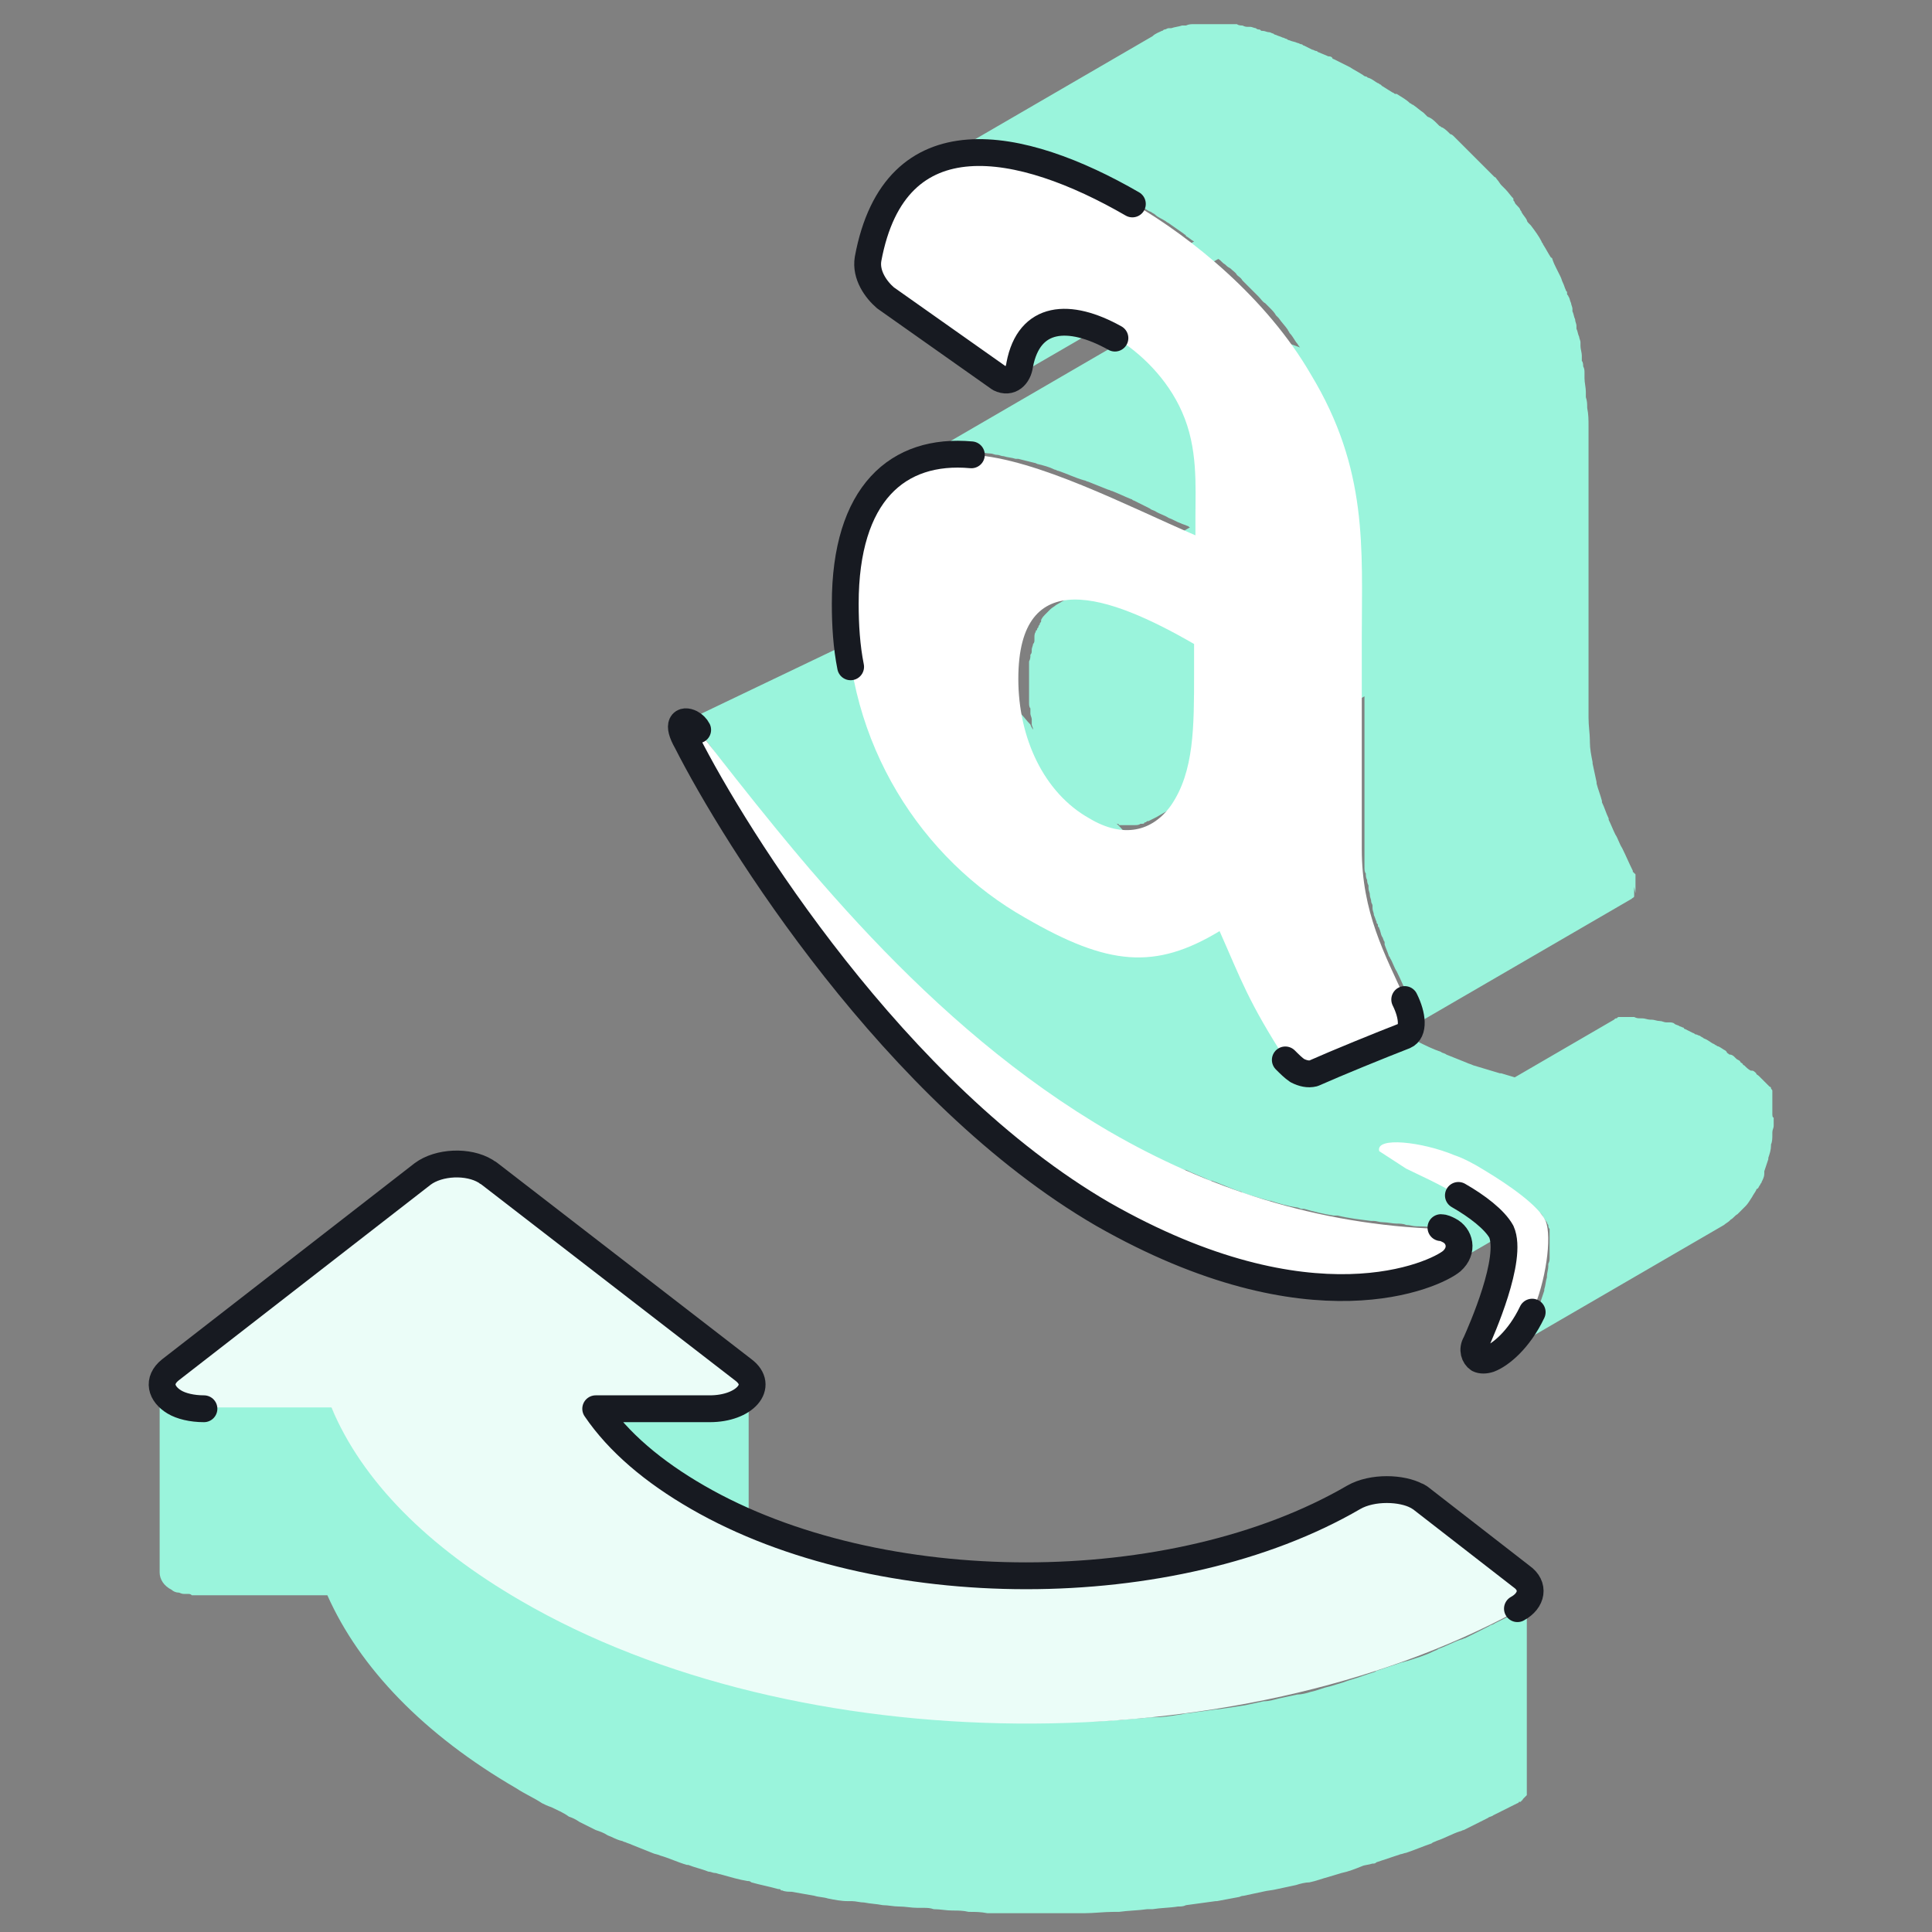 <svg width="144" height="144" viewBox="0 0 144 144" fill="none" xmlns="http://www.w3.org/2000/svg">
<rect x="0" y="0" width="144" height="144" fill="#808080" stroke="none"/>
<path d="M132.1 83C132.1 82.9 132.1 82.9 132.1 82.9C132.1 82.8 132.1 82.8 132.1 82.7V82.6C132.1 82.6 132.1 82.6 132.1 82.5C132.1 82.5 132.1 82.5 132.1 82.4C132.1 82.3 132.1 82.3 132.1 82.2V82.1V82V81.9V81.8C132.1 81.8 132.1 81.8 132.1 81.7C132.1 81.7 132.1 81.7 132.1 81.6C132.1 81.6 132.1 81.6 132.1 81.5C132.1 81.5 132.1 81.5 132.1 81.4C132.1 81.4 132.1 81.4 132.1 81.3C132.1 81.2 132 81.2 132 81.1C132 81.1 132 81 131.9 81L131.8 80.9L131.7 80.8L131.6 80.7C131.6 80.7 131.6 80.7 131.5 80.6C131.4 80.5 131.4 80.5 131.3 80.4C131.2 80.3 131.2 80.3 131.1 80.2C131 80.1 130.9 80.1 130.9 80C130.8 79.9 130.7 79.8 130.6 79.8C130.6 79.8 130.6 79.8 130.5 79.8C130.3 79.7 130.2 79.6 130 79.4C130 79.4 129.9 79.4 129.9 79.3C129.8 79.2 129.7 79.2 129.7 79.1C129.6 79 129.5 79 129.4 78.9L129.3 78.8C129.2 78.7 129.1 78.6 128.9 78.6C128.8 78.5 128.7 78.5 128.7 78.4L128.6 78.3C128.4 78.2 128.3 78.1 128.1 78C128 78 127.9 77.9 127.9 77.9C127.8 77.9 127.8 77.8 127.7 77.8C127.5 77.7 127.3 77.5 127 77.4C126.9 77.3 126.8 77.3 126.7 77.2C126.6 77.2 126.5 77.1 126.4 77.1C126.3 77.1 126.3 77 126.2 77C126 76.9 125.8 76.8 125.6 76.7C125.6 76.7 125.5 76.7 125.5 76.6C125.4 76.6 125.3 76.5 125.2 76.5C125.1 76.4 124.9 76.4 124.8 76.3C124.7 76.2 124.5 76.2 124.4 76.2C124.4 76.2 124.4 76.2 124.3 76.2C124.3 76.2 124.3 76.2 124.2 76.2C124 76.2 123.9 76.1 123.7 76.1C123.5 76.1 123.3 76 123.1 76C123.1 76 123.1 76 123 76C122.8 76 122.6 75.9 122.4 75.9C122.4 75.9 122.4 75.9 122.3 75.9C122.1 75.9 122 75.9 121.8 75.8C121.7 75.8 121.5 75.8 121.4 75.8C121.4 75.8 121.4 75.8 121.3 75.8C121.2 75.8 121.1 75.8 121.1 75.8C121.1 75.8 121.1 75.8 121 75.8C120.9 75.8 120.9 75.8 120.8 75.8C120.8 75.8 120.8 75.8 120.7 75.8C120.6 75.8 120.6 75.8 120.5 75.9C120.4 75.9 120.4 75.9 120.3 76L112.9 80.3C112.6 80.2 112.2 80.1 111.9 80H111.8C111.1 79.8 110.5 79.6 109.8 79.4C109.6 79.3 109.5 79.3 109.3 79.2C108.8 79 108.3 78.8 107.8 78.6C107.7 78.5 107.5 78.5 107.4 78.4C106.8 78.2 106.2 77.9 105.6 77.6C105.5 77.5 105.3 77.5 105.2 77.4C104.7 77.2 104.3 77 103.8 76.8C103.6 76.7 103.5 76.6 103.3 76.6C102.8 76.3 102.3 76.1 101.8 75.8C101.7 75.8 101.7 75.7 101.6 75.7C101.1 75.4 100.7 75.2 100.2 74.9C99.4 74.4 98.6 73.9 97.8 73.4C97.6 73.3 97.5 73.2 97.3 73.1C96.7 72.7 96.1 72.3 95.5 71.9C95.2 71.7 95 71.5 94.7 71.4C94.2 71.1 93.7 70.7 93.3 70.3C93 70.1 92.8 69.9 92.5 69.7C92.1 69.4 91.6 69 91.2 68.6C90.9 68.4 90.6 68.1 90.3 67.9C89.9 67.6 89.5 67.2 89.1 66.9C88.8 66.6 88.5 66.3 88.1 66.1C87.8 65.8 87.4 65.5 87.1 65.2C86.7 64.9 86.4 64.5 86 64.2C85.7 63.9 85.4 63.6 85.1 63.3C84.7 62.9 84.3 62.5 83.9 62.1C83.6 61.8 83.4 61.5 83.1 61.3C82.6 60.8 82.2 60.4 81.8 59.9C81.5 59.6 81.3 59.4 81.1 59.1C80.6 58.5 80 57.9 79.5 57.3C79.3 57.1 79.1 56.8 78.9 56.6C78.7 56.4 78.5 56.2 78.4 56C78 55.6 77.7 55.2 77.3 54.7C77.1 54.5 76.9 54.3 76.8 54C76.5 53.7 76.3 53.4 76 53.1C75.5 52.5 75 51.9 74.5 51.2C74.3 51 74.2 50.8 74 50.6C73.4 49.8 72.8 49 72.2 48.3C71.8 47.9 71.5 47.4 71.2 47C71.1 46.9 71 46.7 70.9 46.6C70.5 46 70 45.5 69.6 44.9L51 53.8H51.1H51.2H51.3C51.4 53.8 51.4 53.8 51.5 53.9C51.6 54 51.7 54 51.8 54.1C51.9 54.2 52 54.3 52 54.4C52.4 54.9 52.9 55.5 53.3 56.1C53.4 56.3 53.5 56.4 53.7 56.6C54 57 54.3 57.4 54.6 57.8C54.6 57.8 54.6 57.9 54.7 57.9C55.3 58.7 55.9 59.4 56.5 60.2C56.7 60.4 56.8 60.6 57 60.8C57.5 61.4 58 62 58.5 62.7C58.6 62.9 58.7 63 58.9 63.1C59 63.2 59.2 63.4 59.3 63.6C59.5 63.8 59.7 64 59.9 64.3C60.3 64.7 60.6 65.1 61 65.6C61.2 65.8 61.4 66 61.5 66.2C61.6 66.3 61.6 66.4 61.7 66.5C61.8 66.6 62 66.8 62.1 66.9C62.6 67.5 63.2 68.1 63.7 68.7C63.8 68.8 64 69 64.1 69.1C64.2 69.2 64.3 69.4 64.5 69.5C64.9 70 65.4 70.4 65.8 70.9C66 71.1 66.2 71.3 66.3 71.5C66.4 71.6 66.5 71.7 66.6 71.8C67 72.2 67.4 72.6 67.8 73C68 73.2 68.2 73.5 68.5 73.7C68.6 73.8 68.6 73.8 68.7 73.9C69.1 74.2 69.4 74.6 69.8 74.9C70.1 75.2 70.3 75.4 70.6 75.7C70.7 75.8 70.7 75.8 70.8 75.9C71.1 76.2 71.4 76.5 71.8 76.7C72.1 77 72.4 77.3 72.7 77.5C72.8 77.6 72.9 77.6 73 77.7C73.3 77.9 73.6 78.2 73.9 78.4C74.2 78.7 74.5 78.9 74.8 79.2C74.9 79.3 75.1 79.4 75.2 79.5C75.5 79.7 75.7 79.9 76 80.1C76.3 80.3 76.5 80.5 76.8 80.7C77 80.9 77.3 81 77.5 81.2C77.8 81.4 78 81.6 78.3 81.7C78.5 81.8 78.6 81.9 78.8 82C79.2 82.3 79.6 82.6 80.1 82.8C80.3 82.9 80.4 83 80.6 83.1L80.7 83.2C81.3 83.6 81.9 84 82.6 84.3C82.7 84.4 82.9 84.5 83 84.6C83.5 84.9 83.9 85.1 84.4 85.4C84.5 85.4 84.5 85.5 84.6 85.5C85.1 85.8 85.6 86 86.1 86.3C86.2 86.3 86.3 86.4 86.3 86.4C86.4 86.4 86.5 86.5 86.6 86.5C87 86.7 87.5 86.9 88 87.1C88.1 87.1 88.2 87.2 88.3 87.2H88.4C89 87.5 89.6 87.7 90.2 88H90.3C90.4 88 90.5 88.1 90.6 88.1C91.1 88.3 91.6 88.5 92.1 88.7C92.2 88.7 92.3 88.8 92.4 88.8C92.5 88.8 92.5 88.8 92.6 88.9C93.2 89.1 93.9 89.3 94.6 89.5H94.7C95.3 89.7 96 89.9 96.7 90C96.8 90 96.9 90.1 97 90.1C97.1 90.1 97.1 90.1 97.2 90.1C97.9 90.3 98.7 90.5 99.4 90.6H99.5C99.6 90.6 99.6 90.6 99.7 90.6C100.5 90.8 101.4 90.9 102.2 91H102.3C102.3 91 102.3 91 102.4 91C102.6 91 102.8 91.1 103.1 91.1C103.4 91.1 103.8 91.2 104.1 91.2C104.3 91.2 104.6 91.2 104.8 91.3C105.1 91.3 105.3 91.4 105.6 91.4H105.7C106.3 91.4 107 91.5 107.6 91.5C107.7 91.5 107.8 91.5 107.9 91.6C108 91.6 108.1 91.7 108.2 91.7C108.4 91.8 108.6 92 108.7 92.1C108.8 92.2 108.8 92.3 108.9 92.4C108.9 92.5 109 92.6 109 92.7C109 92.8 109 92.9 109 93C109 93.1 109 93.2 108.9 93.3C108.9 93.4 108.8 93.5 108.7 93.6C108.7 93.6 108.7 93.6 108.7 93.7C108.6 93.8 108.5 93.9 108.4 94C108.3 94 108.3 94.1 108.2 94.2C108.1 94.3 108 94.3 107.9 94.4L114.8 90.4C114.9 90.5 115 90.6 115 90.7C115.1 90.8 115.2 91 115.3 91.1C115.3 91.2 115.4 91.3 115.4 91.3C115.4 91.4 115.4 91.5 115.5 91.6C115.5 91.7 115.5 91.8 115.5 91.9C115.5 92 115.5 92.1 115.5 92.2C115.5 92.2 115.5 92.2 115.5 92.3C115.5 92.4 115.5 92.5 115.5 92.6V92.7C115.5 92.8 115.5 92.9 115.5 93.1C115.5 93.1 115.5 93.1 115.5 93.2C115.5 93.3 115.5 93.5 115.5 93.6V93.7C115.5 93.9 115.5 94 115.4 94.2C115.4 94.3 115.4 94.3 115.4 94.4C115.4 94.6 115.3 94.9 115.3 95.1V95.2C115.2 95.5 115.2 95.8 115.1 96.1V96.2C115 96.5 114.9 96.8 114.8 97.1V97.2C114.7 97.4 114.6 97.6 114.6 97.8C114.5 98 114.4 98.2 114.3 98.3C114.3 98.3 114.3 98.4 114.2 98.4C114.1 98.6 114 98.7 113.9 98.9C113.7 99.1 113.6 99.4 113.4 99.6L113.3 99.7C113.1 99.9 113 100 112.8 100.2C112.6 100.4 112.5 100.5 112.3 100.6L112.2 100.7C112 100.8 111.9 100.9 111.8 101L128.5 91.3C128.6 91.2 128.8 91.1 128.9 91L129 90.9C129.2 90.8 129.3 90.6 129.5 90.5C129.6 90.4 129.8 90.2 130 90L130.1 89.9C130.3 89.7 130.4 89.5 130.6 89.2C130.7 89 130.8 88.9 130.9 88.7C130.9 88.7 130.9 88.6 131 88.6C131.1 88.5 131.1 88.4 131.2 88.3C131.2 88.2 131.3 88.2 131.3 88.1C131.4 87.9 131.5 87.7 131.5 87.5C131.5 87.5 131.5 87.5 131.5 87.4C131.5 87.4 131.5 87.4 131.5 87.3C131.6 87 131.7 86.7 131.8 86.4C131.8 86.4 131.8 86.4 131.8 86.3C131.9 86 132 85.7 132 85.4C132 85.4 132 85.4 132 85.3C132.1 85.1 132.1 84.8 132.1 84.6C132.1 84.6 132.1 84.6 132.1 84.5V84.4C132.1 84.2 132.2 84.1 132.2 83.9V83.8C132.2 83.7 132.2 83.5 132.2 83.4C132.2 83.4 132.2 83.4 132.2 83.3C132.1 83.3 132.1 83.1 132.1 83Z" fill="#9AF4DC"/>
<path d="M121.9 66.5C121.9 66.4 121.9 66.4 121.9 66.5C121.9 66.4 121.9 66.4 121.9 66.5C121.9 66.4 121.9 66.4 121.9 66.3V66.2V66.1V66V65.9V65.8V65.7C121.9 65.7 121.9 65.7 121.9 65.6V65.5V65.4C121.9 65.4 121.9 65.4 121.9 65.3C121.9 65.3 121.9 65.3 121.9 65.2C121.9 65.2 121.9 65.1 121.8 65.1C121.8 65.1 121.8 65 121.7 65V64.9C121.4 64.3 121.2 63.8 120.9 63.2C120.7 62.9 120.6 62.5 120.4 62.2C120.2 61.8 120.1 61.5 119.9 61.1V61C119.7 60.6 119.6 60.2 119.4 59.8V59.7C119.3 59.3 119.1 58.8 119 58.4C119 58.4 119 58.4 119 58.3C118.9 57.8 118.8 57.4 118.7 56.9C118.7 56.9 118.7 56.9 118.7 56.8C118.6 56.3 118.5 55.8 118.5 55.3C118.5 55.3 118.5 55.3 118.5 55.2C118.5 54.7 118.4 54.1 118.4 53.5V37.7C118.4 37.3 118.4 37 118.4 36.7C118.4 36.4 118.4 36.2 118.4 35.9C118.4 35.7 118.4 35.4 118.4 35.2C118.4 35.1 118.4 35.1 118.4 35C118.4 34.9 118.4 34.9 118.4 34.8C118.4 34.4 118.4 34.1 118.4 33.7C118.4 33.5 118.4 33.4 118.4 33.2C118.4 32.9 118.4 32.5 118.4 32.2C118.4 32.1 118.4 32 118.4 31.9V31.8C118.4 31.3 118.4 30.9 118.3 30.4C118.3 30.1 118.3 29.9 118.2 29.6C118.2 29.5 118.2 29.3 118.2 29.2C118.2 28.9 118.1 28.5 118.1 28.2V28.1C118.1 28 118.1 27.9 118.1 27.8C118.1 27.6 118.1 27.5 118 27.3C118 27.2 118 27 117.9 26.9C117.9 26.8 117.9 26.7 117.9 26.7C117.9 26.6 117.9 26.6 117.9 26.5C117.9 26.3 117.8 26 117.8 25.8V25.7C117.8 25.6 117.8 25.6 117.8 25.5C117.8 25.4 117.7 25.2 117.7 25.1C117.6 24.9 117.6 24.7 117.5 24.5C117.5 24.5 117.5 24.5 117.5 24.4V24.3C117.5 24.1 117.4 24 117.4 23.8C117.3 23.6 117.3 23.4 117.2 23.2C117.2 23.2 117.2 23.2 117.2 23.1V23C117.2 22.9 117.1 22.7 117.1 22.6C117 22.4 117 22.2 116.9 22.1C116.9 22 116.8 22 116.8 21.9V21.8C116.8 21.7 116.7 21.7 116.7 21.6C116.6 21.4 116.6 21.3 116.5 21.1C116.4 20.9 116.4 20.8 116.3 20.6C116.2 20.4 116.1 20.2 116 20C115.9 19.8 115.8 19.6 115.7 19.3C115.7 19.3 115.7 19.2 115.6 19.2C115.4 18.9 115.2 18.5 115 18.2C115 18.1 114.9 18.1 114.9 18C114.7 17.6 114.4 17.2 114.1 16.8L114 16.7C113.9 16.6 113.8 16.5 113.8 16.4C113.7 16.2 113.5 16 113.4 15.8C113.4 15.7 113.3 15.7 113.3 15.6C113.2 15.4 113 15.3 112.9 15.1C112.9 15 112.8 15 112.8 14.9C112.8 14.9 112.8 14.9 112.8 14.8C112.6 14.6 112.4 14.3 112.2 14.1L112.1 14C112 13.9 112 13.9 111.9 13.8C111.8 13.7 111.7 13.5 111.6 13.4C111.5 13.3 111.5 13.2 111.4 13.2C111.3 13.1 111.2 13 111.1 12.9C111 12.8 111 12.8 110.9 12.7C110.8 12.6 110.7 12.5 110.6 12.4C110.5 12.3 110.4 12.2 110.3 12.1L110.2 12C110.1 11.9 110 11.8 109.8 11.6C109.7 11.5 109.5 11.3 109.4 11.2L109.3 11.1C109.2 11 109.1 10.9 109 10.8C108.8 10.6 108.7 10.5 108.5 10.3L108.4 10.2C108.3 10.1 108.2 10 108.1 10C107.9 9.8 107.7 9.6 107.5 9.5C107.4 9.5 107.4 9.4 107.3 9.4C107.2 9.3 107.2 9.3 107.1 9.2C106.9 9 106.7 8.8 106.4 8.7C106.3 8.6 106.3 8.6 106.2 8.5L106.1 8.4C105.8 8.2 105.6 8 105.3 7.8C105.2 7.8 105.2 7.7 105.1 7.7C104.8 7.4 104.4 7.2 104.1 7C104.1 7 104.1 7 104 7C103.9 7 103.9 6.9 103.8 6.9C103.5 6.7 103.3 6.6 103 6.4L102.9 6.3C102.8 6.3 102.8 6.2 102.7 6.2C102.5 6.1 102.3 5.9 102 5.8C101.9 5.8 101.9 5.7 101.8 5.7C101.7 5.7 101.6 5.6 101.6 5.6C101.3 5.4 100.9 5.2 100.6 5C100.2 4.8 99.8 4.6 99.4 4.4C99.4 4.4 99.3 4.4 99.3 4.3C99.2 4.2 99.1 4.2 99 4.2C98.8 4.1 98.5 4 98.3 3.9C98.2 3.9 98.2 3.8 98.1 3.8C98 3.8 97.9 3.7 97.8 3.7C97.6 3.6 97.4 3.5 97.2 3.4C97.1 3.4 97.1 3.3 97 3.3C96.9 3.3 96.8 3.2 96.7 3.2C96.5 3.1 96.3 3.1 96.1 3C96 3 95.9 2.9 95.9 2.9C95.8 2.9 95.7 2.8 95.6 2.8C95.4 2.7 95.3 2.7 95.1 2.6C95 2.6 94.9 2.5 94.9 2.5C94.8 2.5 94.7 2.4 94.6 2.4C94.4 2.4 94.3 2.3 94.1 2.3C94 2.3 94 2.3 93.9 2.2C93.8 2.2 93.7 2.2 93.6 2.1C93.5 2.1 93.3 2 93.2 2C93.1 2 93.1 2 93 2C92.9 2 92.8 2 92.6 1.9C92.5 1.9 92.3 1.9 92.2 1.8H92.1C92 1.8 91.8 1.8 91.7 1.8C91.6 1.8 91.4 1.8 91.3 1.8H91.2C91 1.8 90.9 1.8 90.7 1.8C90.6 1.8 90.5 1.8 90.3 1.8C90.3 1.8 90.3 1.8 90.2 1.8C90 1.8 89.9 1.8 89.7 1.8C89.6 1.8 89.4 1.8 89.3 1.8C89.2 1.8 89.1 1.8 89 1.8C88.8 1.8 88.6 1.8 88.4 1.9C88.4 1.9 88.4 1.9 88.3 1.9C88.2 1.9 88.2 1.9 88.1 1.9C87.8 2 87.6 2 87.3 2.1C87.3 2.1 87.2 2.1 87.1 2.1C87 2.1 86.9 2.2 86.8 2.2C86.7 2.2 86.7 2.3 86.6 2.3C86.4 2.4 86.1 2.5 85.9 2.7L69.2 12.4C69.4 12.3 69.7 12.2 69.9 12C70 12 70 11.9 70.1 11.9C70.2 11.8 70.4 11.8 70.5 11.7C70.7 11.6 71 11.6 71.3 11.5C71.4 11.5 71.5 11.5 71.5 11.4C71.7 11.4 71.9 11.3 72.1 11.3C72.2 11.3 72.3 11.3 72.4 11.3C72.5 11.3 72.7 11.3 72.8 11.3C73 11.3 73.1 11.3 73.3 11.3C73.4 11.3 73.5 11.3 73.7 11.3C73.9 11.3 74.1 11.3 74.3 11.3C74.4 11.3 74.6 11.3 74.7 11.3C74.9 11.3 75.1 11.3 75.3 11.4C75.4 11.4 75.6 11.4 75.7 11.5C75.9 11.5 76.1 11.6 76.3 11.6C76.4 11.6 76.6 11.7 76.7 11.7C76.9 11.7 77.1 11.8 77.2 11.8C77.4 11.8 77.5 11.9 77.7 11.9C77.9 12 78.1 12 78.2 12.1C78.4 12.2 78.5 12.2 78.7 12.3C78.9 12.4 79 12.4 79.2 12.5C79.4 12.6 79.6 12.6 79.8 12.7C80 12.8 80.1 12.8 80.3 12.9C80.5 13 80.7 13.1 80.9 13.2C81.1 13.3 81.2 13.3 81.4 13.4C81.6 13.5 81.9 13.6 82.1 13.7C82.2 13.8 82.4 13.8 82.5 13.9C82.9 14.1 83.3 14.3 83.7 14.5C84 14.7 84.4 14.9 84.7 15.1C84.8 15.2 85 15.3 85.1 15.4C85.3 15.5 85.5 15.7 85.8 15.8C85.9 15.9 86 15.9 86.1 16C86.3 16.2 86.6 16.3 86.9 16.5C87 16.6 87.1 16.6 87.2 16.7C87.5 16.9 87.9 17.2 88.2 17.4C88.3 17.5 88.4 17.5 88.4 17.6C88.6 17.7 88.8 17.9 89 18L78.1 24.3C77.9 24.4 77.7 24.6 77.5 24.7C77.3 24.9 77.2 25.1 77 25.3C76.9 25.4 76.8 25.6 76.8 25.7C76.8 25.8 76.7 25.9 76.7 25.9C76.7 25.9 76.7 26 76.6 26C76.6 26.1 76.5 26.2 76.5 26.4V26.5C76.5 26.6 76.5 26.7 76.4 26.8C76.4 26.9 76.4 26.9 76.4 27C76.4 27.1 76.4 27.2 76.3 27.3C76.3 27.4 76.2 27.5 76.2 27.5C76.2 27.6 76.1 27.6 76.1 27.7C76.1 27.7 76.1 27.8 76 27.8C75.9 27.9 75.9 27.9 75.8 28L90.8 19.3C91 19.4 91.1 19.6 91.3 19.7C91.4 19.8 91.5 19.9 91.7 20C91.9 20.2 92.1 20.3 92.2 20.5C92.3 20.6 92.5 20.7 92.6 20.9C92.7 21 92.9 21.2 93 21.3C93.2 21.5 93.3 21.6 93.5 21.8C93.6 21.9 93.7 22 93.8 22.1C94 22.3 94.1 22.5 94.3 22.6C94.4 22.7 94.5 22.8 94.6 22.9C94.8 23.1 95 23.3 95.1 23.5C95.2 23.6 95.2 23.6 95.3 23.7C95.5 24 95.8 24.3 96 24.6C96 24.7 96.1 24.7 96.1 24.8C96.3 25 96.4 25.2 96.6 25.5C96.7 25.6 96.8 25.8 96.9 25.9C96.4 25.7 96 25.6 95.6 25.4H95.5C95.4 25.4 95.4 25.4 95.3 25.3C94.9 25.2 94.5 25 94.1 24.9C94 24.9 94 24.9 93.9 24.8H93.8C93.4 24.7 93 24.6 92.6 24.5C92.5 24.5 92.5 24.5 92.5 24.5C92.2 24.4 91.9 24.4 91.6 24.3C91.6 24.3 91.6 24.3 91.5 24.3C91.4 24.3 91.2 24.3 91.1 24.2C90.9 24.2 90.8 24.1 90.6 24.1C90.6 24.1 90.6 24.1 90.5 24.1C90.2 24.1 89.9 24 89.7 24H89.6C89.5 24 89.5 24 89.4 24C89.2 24 89 24 88.8 24H88.7C88.6 24 88.6 24 88.5 24C88.3 24 88.1 24 87.9 24C87.8 24 87.8 24 87.7 24H87.6C87.3 24 87 24.1 86.8 24.1C86.8 24.1 86.8 24.1 86.7 24.1C86.4 24.2 86.1 24.3 85.7 24.4H85.6C85.5 24.4 85.3 24.5 85.2 24.6C85.1 24.6 85.1 24.7 85 24.7C84.8 24.8 84.6 24.9 84.4 25L67.7 34.7C67.9 34.6 68.1 34.5 68.3 34.4C68.4 34.4 68.4 34.3 68.5 34.3C68.6 34.2 68.8 34.2 68.9 34.1H69C69.3 34 69.6 33.9 70 33.8C70 33.8 70 33.8 70.1 33.8C70.4 33.7 70.7 33.7 70.9 33.7C71 33.7 71.1 33.7 71.1 33.7C71.3 33.7 71.5 33.7 71.7 33.7C71.8 33.7 71.9 33.7 72 33.7C72.2 33.7 72.4 33.7 72.6 33.7C72.7 33.7 72.8 33.7 72.9 33.7C73.2 33.7 73.5 33.8 73.8 33.8C74 33.8 74.1 33.9 74.3 33.9C74.5 33.9 74.6 34 74.8 34C75.1 34.1 75.4 34.1 75.7 34.2C75.8 34.2 75.8 34.2 75.9 34.2C76.3 34.3 76.7 34.4 77.1 34.5C77.2 34.5 77.3 34.6 77.4 34.6C77.8 34.7 78.2 34.8 78.6 35C78.7 35 78.8 35.1 78.9 35.1C79.5 35.3 80.1 35.6 80.8 35.8C80.9 35.8 81 35.9 81.1 35.9C81.6 36.1 82.1 36.3 82.6 36.5C82.7 36.5 82.8 36.6 82.9 36.6C83.4 36.8 83.8 37 84.3 37.2C84.4 37.2 84.4 37.3 84.5 37.3C84.9 37.5 85.3 37.7 85.7 37.9C85.8 38 85.9 38 86.1 38.1C86.4 38.3 86.8 38.4 87.1 38.6C87.4 38.7 87.7 38.9 88 39C88.2 39.1 88.3 39.1 88.5 39.2C88.6 39.2 88.6 39.3 88.7 39.3L78.7 45.1C78.6 45.2 78.4 45.3 78.3 45.4L78.2 45.5C78.1 45.6 78 45.7 77.9 45.8C77.8 45.9 77.7 46 77.6 46.2V46.3C77.6 46.4 77.5 46.4 77.5 46.5C77.5 46.6 77.4 46.6 77.4 46.7C77.4 46.8 77.3 46.8 77.3 46.9C77.3 46.9 77.3 47 77.2 47V47.1C77.1 47.2 77.1 47.4 77.1 47.5V47.6V47.7C77.1 47.8 77.1 47.9 77 48C77 48.1 76.9 48.3 76.9 48.4C76.9 48.4 76.9 48.4 76.9 48.5C76.9 48.6 76.9 48.7 76.8 48.8C76.8 49 76.8 49.1 76.7 49.3C76.7 49.3 76.7 49.3 76.7 49.4C76.7 49.5 76.7 49.7 76.7 49.8C76.7 50 76.7 50.2 76.7 50.4C76.7 50.6 76.7 50.7 76.7 50.9C76.7 51 76.7 51.1 76.7 51.2V51.3V51.4C76.7 51.6 76.7 51.7 76.7 51.9C76.7 52 76.7 52 76.7 52.1V52.2C76.7 52.3 76.7 52.3 76.7 52.4C76.7 52.5 76.7 52.7 76.8 52.8V52.9V53C76.8 53.1 76.8 53.1 76.8 53.2C76.8 53.3 76.9 53.5 76.9 53.6V53.7V53.8C76.9 53.9 76.9 53.9 76.9 54C76.9 54.1 77 54.2 77 54.4V54.5C77 54.5 77 54.5 77 54.6V54.7C77 54.8 77.1 54.9 77.1 55C77.1 55.1 77.1 55.1 77.2 55.2C77.2 55.3 77.3 55.4 77.3 55.5C77.3 55.6 77.4 55.7 77.4 55.8V55.9C77.4 55.9 77.4 56 77.5 56C77.5 56.1 77.6 56.2 77.6 56.3C77.6 56.4 77.7 56.5 77.7 56.6C77.7 56.7 77.8 56.8 77.8 56.9C77.9 57 77.9 57.1 78 57.2C78 57.2 78 57.3 78.1 57.3C78.1 57.3 78.1 57.3 78.1 57.4C78.2 57.6 78.3 57.7 78.4 57.9L78.5 58C78.6 58.1 78.6 58.2 78.7 58.3C78.8 58.4 78.8 58.5 78.9 58.5C79 58.6 79 58.7 79.1 58.7C79.2 58.8 79.2 58.8 79.3 58.9L79.4 59C79.4 59 79.4 59 79.5 59.1C79.6 59.2 79.6 59.2 79.7 59.3C79.8 59.4 79.8 59.4 79.9 59.5C80 59.6 80 59.6 80.1 59.7C80.2 59.8 80.3 59.8 80.3 59.9L80.4 60C80.4 60 80.4 60 80.5 60C80.5 60 80.6 60 80.6 60.1C80.7 60.2 80.8 60.2 80.8 60.3C80.9 60.3 80.9 60.4 81 60.4C81.1 60.5 81.2 60.5 81.3 60.6C81.4 60.7 81.5 60.7 81.6 60.8C81.6 60.8 81.6 60.8 81.7 60.8C81.8 60.8 81.8 60.9 81.9 60.9C82 60.9 82.1 61 82.1 61C82.2 61 82.2 61.1 82.3 61.1C82.4 61.1 82.5 61.2 82.5 61.2C82.6 61.2 82.7 61.3 82.7 61.3H82.8H82.9C83 61.3 83.1 61.3 83.2 61.4C83.3 61.4 83.4 61.4 83.4 61.5C83.5 61.5 83.6 61.5 83.7 61.5C83.8 61.5 83.9 61.5 84 61.5C84.1 61.5 84.2 61.5 84.2 61.5C84.3 61.5 84.4 61.5 84.5 61.5C84.5 61.5 84.5 61.5 84.6 61.5C84.7 61.5 84.9 61.5 85 61.4C85 61.4 85 61.4 85.1 61.4C85.2 61.4 85.3 61.4 85.3 61.3C85.4 61.3 85.4 61.3 85.5 61.2C85.5 61.2 85.5 61.2 85.6 61.2C85.8 61.1 86 61 86.2 60.9L101.7 51.9V62.7L91.1 68.9C91 68.9 91 69 90.9 69L101.7 62.7V62.8C101.7 63 101.7 63.2 101.7 63.4C101.7 63.6 101.7 63.8 101.7 64C101.7 64.1 101.7 64.3 101.7 64.4C101.7 64.4 101.7 64.4 101.7 64.5V64.6C101.7 64.8 101.7 65 101.8 65.1C101.8 65.3 101.8 65.4 101.9 65.6C101.9 65.7 101.9 65.8 102 66C102 66 102 66 102 66.1V66.2C102 66.4 102.1 66.5 102.1 66.7C102.1 66.9 102.2 67 102.2 67.2C102.2 67.3 102.3 67.4 102.3 67.5C102.3 67.5 102.3 67.5 102.3 67.6V67.7C102.3 67.9 102.4 68 102.4 68.2C102.5 68.4 102.5 68.5 102.6 68.7C102.6 68.8 102.6 68.8 102.7 68.9V69C102.7 69.1 102.8 69.1 102.8 69.2C102.9 69.4 102.9 69.6 103 69.8C103.1 69.9 103.1 70.1 103.2 70.2V70.3V70.4C103.3 70.7 103.4 70.9 103.5 71.2C103.5 71.3 103.6 71.3 103.6 71.4C103.8 71.7 103.9 72.1 104.1 72.4C104.4 73 104.6 73.5 104.9 74.1C105 74.2 105 74.4 105.1 74.5C105.2 74.6 105.2 74.8 105.2 74.9C105.2 75 105.3 75.2 105.3 75.3C105.3 75.4 105.3 75.5 105.3 75.7C105.3 75.8 105.3 75.9 105.3 76C105.3 76.1 105.3 76.2 105.2 76.3C105.2 76.4 105.1 76.4 105.1 76.5C105 76.6 105 76.7 104.9 76.7L121.6 67C121.7 66.9 121.8 66.9 121.8 66.8V66.7C121.8 66.7 121.8 66.7 121.8 66.6C121.8 66.6 121.8 66.6 121.8 66.5C121.8 66.5 121.8 66.5 121.8 66.4C121.8 66.4 121.8 66.4 121.8 66.3C121.8 66.3 121.8 66.3 121.8 66.2C121.8 66.2 121.8 66.2 121.8 66.1C121.9 66.6 121.9 66.6 121.9 66.5ZM101.4 52.1C101.3 52.1 101.2 52.1 101.1 52.1C101.1 52.1 101.1 52.1 101 52.1C100.8 52.1 100.7 52.1 100.5 52.1C100.3 52.1 100.1 52.1 99.9 52C99.7 52 99.5 51.9 99.3 51.8C99.1 51.7 98.9 51.7 98.7 51.6C98.5 51.5 98.3 51.4 98.1 51.3C97.9 51.2 97.7 51.1 97.5 50.9C97.3 50.8 97.1 50.6 97 50.5C97 50.5 97 50.5 96.9 50.5C96.7 50.4 96.6 50.2 96.4 50.1C96.2 49.9 96.1 49.8 95.9 49.6C95.7 49.4 95.6 49.2 95.4 49.1C95.3 48.9 95.1 48.8 95 48.6L94.9 48.5C94.8 48.3 94.7 48.1 94.5 47.9C94.5 47.9 94.5 47.8 94.4 47.8C94.3 47.6 94.2 47.4 94.1 47.3C94 47.1 93.9 46.9 93.8 46.6C93.7 46.4 93.6 46.1 93.5 45.9C93.4 45.7 93.3 45.5 93.3 45.2C93.3 45.2 93.3 45.2 93.3 45.1C93.2 44.9 93.2 44.6 93.1 44.4V44.3C93 44.1 93 43.8 93 43.6V43.5C93 43.3 92.9 43 92.9 42.8V42.7C92.9 42.5 92.9 42.2 92.8 42V41.9C92.8 41.7 92.8 41.4 92.8 41.2C92.8 40.8 92.8 40.5 92.8 40.2C92.8 40.2 92.8 40.2 92.8 40.1C92.8 39.8 92.9 39.5 92.9 39.2C92.9 39.2 92.9 39.2 92.9 39.1C92.9 38.8 93 38.6 93.1 38.4V38.3C93.2 38.1 93.2 37.9 93.3 37.7L100.2 33.7C100.3 33.9 100.3 34.1 100.4 34.4V34.5C100.5 34.9 100.6 35.2 100.7 35.6C100.7 35.7 100.7 35.7 100.7 35.8C100.8 36.1 100.8 36.5 100.9 36.8C100.9 36.9 100.9 37 100.9 37C101 37.3 101 37.6 101 37.9C101 38 101 38.1 101 38.2C101 38.6 101.1 38.9 101.1 39.3C101.1 39.4 101.1 39.6 101.1 39.7C101.1 40 101.1 40.2 101.2 40.5C101.2 41 101.2 41.4 101.3 41.9C101.3 42 101.3 42.2 101.3 42.3C101.3 42.6 101.3 43 101.3 43.3C101.3 43.5 101.3 43.6 101.3 43.8C101.3 44.2 101.3 44.5 101.3 44.9C101.3 45 101.3 45.2 101.3 45.3C101.3 45.5 101.3 45.8 101.3 46C101.3 46.3 101.3 46.5 101.3 46.8C101.3 47 101.3 47.2 101.3 47.4C101.3 47.6 101.3 47.7 101.3 47.9L101.4 52.1Z" fill="#9AF4DC"/>
<path d="M108 91.7C108.8 92.1 109.1 93.2 108.2 94C107 95 97.8 99.4 82.2 90.5C66.7 81.5 54.8 62.4 51.2 55.3C50.4 53.9 50.9 53.6 51.5 53.9C51.7 54 51.9 54.2 52 54.4C59.2 63.6 69 76.4 82.8 84.4C89.9 88.5 98.1 91.3 107.4 91.6C107.6 91.5 107.8 91.6 108 91.7ZM104.8 87.1C105.6 87.5 107.2 88.2 108.7 89.1C110.1 89.9 111.4 90.9 111.9 91.8C112.8 93.8 110.4 99.2 110 100.1C109.7 100.6 109.9 101.1 110.2 101.3C110.4 101.4 110.7 101.4 111 101.3C111.8 101 113.2 99.9 114.2 97.8C115.2 95.6 115.7 92.2 115.2 91C114.7 89.9 112.6 88.4 110.6 87.2C109.8 86.7 109 86.3 108.4 86.1C106 85.1 102.5 84.7 102.8 85.8" fill="white"/>
<path d="M107.4 91.5C107.6 91.5 107.8 91.6 108 91.7C108.8 92.1 109.1 93.2 108.2 94C107 95 97.8 99.4 82.2 90.5C66.7 81.5 54.8 62.4 51.2 55.3C50.4 53.9 50.9 53.6 51.5 53.9C51.7 54 51.9 54.2 52 54.4M108.7 89.1C110.1 89.9 111.4 90.9 111.9 91.8C112.8 93.8 110.4 99.2 110 100.1C109.7 100.6 109.9 101.1 110.2 101.3C110.4 101.4 110.7 101.4 111 101.3C111.8 101 113.2 99.9 114.2 97.8" stroke="#171A21" stroke-width="2" stroke-miterlimit="10" stroke-linecap="round" stroke-linejoin="round"/>
<path d="M89.1 39.9V38.6C89.1 36.2 89.3 33.4 88.1 30.7C87 28.2 85 26.3 83.2 25.2C79.8 23.3 76.8 23.5 76.1 27.2C76 28 75.4 28.6 74.6 28.2L66.1 22.2C65.4 21.6 64.6 20.5 64.8 19.3C66.8 8.5 76.2 10.4 84.5 15.2C88.8 17.7 94.4 22.2 97.7 27.9C102 35 101.5 40.9 101.5 47.5V63.3C101.5 68 103.2 71.1 104.8 74.6C105.4 75.8 105.5 77 104.8 77.3C103 78 99.8 79.3 98 80.1C97.6 80.2 97.2 80.1 96.8 79.9C96.5 79.7 96.2 79.4 95.9 79.1C93 74.6 92.5 73 90.9 69.4C86.1 72.3 82.6 72 76.4 68.4C68.8 64.1 63 55.5 63.1 45C63.1 36.8 67 33.4 72.5 33.9C77.3 34.2 84 37.7 89.1 39.9ZM87.3 60C89 57.5 89 54.2 89 50.2V48C82.6 44.3 75.9 42 75.9 50.6C75.9 55 77.8 59.1 81.2 61C83.7 62.5 85.9 62 87.3 60Z" fill="white"/>
<path d="M104.7 74.5C105.3 75.7 105.4 76.9 104.7 77.2C102.9 77.9 99.7 79.2 97.9 80C97.5 80.1 97.1 80 96.7 79.8C96.4 79.6 96.1 79.3 95.8 79M83.1 25.2C79.7 23.3 76.7 23.5 76 27.2C75.9 28 75.3 28.6 74.5 28.2L66 22.2C65.3 21.6 64.5 20.5 64.7 19.3C66.7 8.5 76.1 10.4 84.4 15.2M63.4 49.7C63.1 48.2 63 46.6 63 45C63 36.8 66.9 33.4 72.4 33.9" stroke="#171A21" stroke-width="2" stroke-miterlimit="10" stroke-linecap="round" stroke-linejoin="round"/>
<path d="M113.6 119.8C113.5 119.9 113.5 119.9 113.5 119.9C113.5 119.9 113.4 119.9 113.4 120C113.3 120 113.3 120.1 113.2 120.1C112.6 120.4 112 120.7 111.4 121C111.3 121.1 111.1 121.1 111 121.2C110.4 121.5 109.8 121.8 109.2 122.1C109.1 122.1 109 122.2 108.9 122.2C108.3 122.4 107.8 122.7 107.2 122.9C107.1 123 107 123 106.8 123.1C106.2 123.4 105.5 123.6 104.9 123.8C104.8 123.8 104.6 123.9 104.5 123.9C103.9 124.1 103.3 124.3 102.7 124.5C102.6 124.5 102.5 124.6 102.5 124.6C102.2 124.7 101.9 124.8 101.6 124.9C101.1 125.1 100.6 125.2 100.1 125.4C99.8 125.5 99.4 125.6 99.1 125.7C98.6 125.8 98.2 126 97.7 126.1C97.4 126.2 97 126.3 96.7 126.3C96.2 126.4 95.8 126.5 95.3 126.6C94.9 126.7 94.6 126.8 94.2 126.8C93.7 126.9 93.3 127 92.8 127.1C92.2 127.2 91.5 127.3 90.8 127.4C90.8 127.4 90.8 127.4 90.7 127.4C90 127.5 89.3 127.6 88.5 127.7C88.3 127.7 88.1 127.8 87.9 127.8C87.3 127.9 86.6 128 86 128C85.9 128 85.8 128 85.7 128C85 128.1 84.2 128.1 83.5 128.2C83.4 128.2 83.2 128.2 83.1 128.2C82.4 128.3 81.7 128.3 80.9 128.3C80.8 128.3 80.7 128.3 80.5 128.3C80 128.3 79.5 128.3 79 128.3C78.5 128.3 78 128.3 77.6 128.3C77.2 128.3 76.8 128.3 76.4 128.3C75.9 128.3 75.4 128.3 74.9 128.3C74.5 128.3 74.1 128.3 73.7 128.3C73.2 128.3 72.8 128.3 72.3 128.2C71.9 128.2 71.5 128.2 71.1 128.1C70.6 128.1 70.2 128 69.7 128C69.3 128 68.9 127.9 68.5 127.9C68 127.9 67.6 127.8 67.1 127.8C66.7 127.8 66.3 127.7 65.9 127.7C65.4 127.6 65 127.6 64.5 127.5C64.1 127.4 63.7 127.4 63.4 127.3C62.9 127.2 62.4 127.1 61.8 127.1C61.5 127 61.1 127 60.8 126.9C60.2 126.8 59.7 126.7 59.1 126.6C58.8 126.5 58.5 126.5 58.2 126.4C58.1 126.4 58 126.4 58 126.3C57.3 126.2 56.7 126 56 125.8C55.9 125.8 55.8 125.8 55.7 125.7C55 125.5 54.3 125.4 53.7 125.2C53.6 125.2 53.4 125.1 53.3 125.1C52.6 124.9 52 124.7 51.3 124.5H51.2C50.5 124.3 49.9 124.1 49.2 123.8C49 123.7 48.8 123.7 48.6 123.6C48.1 123.4 47.6 123.2 47.1 123C46.9 122.9 46.8 122.9 46.6 122.8C46.2 122.6 45.8 122.5 45.4 122.3C45.1 122.2 44.8 122.1 44.5 121.9C44.1 121.7 43.7 121.5 43.3 121.3C43 121.2 42.8 121.1 42.5 120.9C42.1 120.7 41.6 120.5 41.2 120.2C41 120.1 40.8 120 40.5 119.9C39.8 119.6 39.2 119.2 38.6 118.8C31.7 114.8 26.8 109.9 24.5 104.4H15.1C14.9 104.4 14.7 104.4 14.5 104.4C14.5 104.4 14.5 104.4 14.4 104.4C14.2 104.4 14.1 104.3 13.9 104.3H13.8C13.6 104.3 13.5 104.2 13.3 104.2C13.1 104.1 13 104.1 12.8 104C12.2 103.7 11.9 103.2 11.9 102.7V117.2C11.9 117.7 12.2 118.2 12.8 118.5C12.9 118.6 13.1 118.7 13.3 118.7C13.4 118.7 13.5 118.8 13.7 118.8H13.8H13.9H14C14.1 118.8 14.2 118.8 14.3 118.9H14.4C14.4 118.9 14.4 118.9 14.5 118.9H14.6C14.7 118.9 14.8 118.9 14.9 118.9H15H24.4C26.8 124.3 31.6 129.3 38.5 133.3C39.1 133.7 39.8 134 40.4 134.4C40.6 134.5 40.8 134.6 41.1 134.7C41.5 134.9 42 135.1 42.4 135.4C42.7 135.5 42.9 135.6 43.2 135.8C43.6 136 44 136.2 44.4 136.4C44.7 136.5 45 136.6 45.3 136.8C45.6 136.9 45.9 137.1 46.3 137.2C46.4 137.2 46.5 137.3 46.6 137.3C46.8 137.4 46.9 137.4 47.1 137.5C47.6 137.7 48.1 137.9 48.6 138.1C48.8 138.2 49 138.2 49.2 138.3C49.9 138.5 50.5 138.8 51.2 139H51.3C51.8 139.2 52.3 139.3 52.8 139.5C53 139.5 53.1 139.6 53.3 139.6C53.4 139.6 53.6 139.7 53.7 139.7C54.4 139.9 55.1 140.1 55.7 140.2C55.8 140.2 55.9 140.2 56 140.3C56.7 140.5 57.3 140.6 58 140.8C58.1 140.8 58.2 140.8 58.2 140.9H58.3C58.5 141 58.8 141 59 141C59.6 141.1 60.1 141.2 60.7 141.3C61 141.4 61.4 141.4 61.7 141.5C62.2 141.6 62.7 141.7 63.2 141.7C63.3 141.7 63.4 141.7 63.5 141.7C63.8 141.7 64.1 141.8 64.4 141.8C64.9 141.9 65.3 141.9 65.8 142C66.2 142 66.6 142.1 67 142.1C67.5 142.1 67.9 142.2 68.4 142.2C68.5 142.2 68.7 142.2 68.8 142.2C69.1 142.2 69.3 142.2 69.6 142.3C70.1 142.3 70.5 142.4 71 142.4C71.4 142.4 71.8 142.4 72.2 142.5C72.7 142.5 73.1 142.5 73.6 142.6C73.8 142.6 73.9 142.6 74.1 142.6C74.3 142.6 74.6 142.6 74.8 142.6C75.3 142.6 75.8 142.6 76.3 142.6C76.7 142.6 77.1 142.6 77.5 142.6C78 142.6 78.5 142.6 78.9 142.6C79.1 142.6 79.3 142.6 79.5 142.6C79.8 142.6 80.1 142.6 80.4 142.6C80.5 142.6 80.6 142.6 80.8 142.6C81.5 142.6 82.3 142.5 83 142.5C83.1 142.5 83.3 142.5 83.4 142.5C84.1 142.4 84.8 142.4 85.5 142.3H85.6C85.7 142.3 85.8 142.3 85.9 142.3C86.5 142.2 87.2 142.2 87.8 142.1C88 142.1 88.2 142.1 88.4 142C89.1 141.9 89.9 141.8 90.6 141.7C90.6 141.7 90.6 141.7 90.7 141.7C91.2 141.6 91.8 141.5 92.3 141.4C92.4 141.4 92.5 141.3 92.7 141.3C93.2 141.2 93.6 141.1 94.1 141C94.5 140.9 94.8 140.9 95.2 140.8C95.7 140.7 96.1 140.6 96.6 140.5C96.9 140.4 97.3 140.3 97.6 140.3C98.1 140.2 98.6 140 99 139.9C99.3 139.8 99.7 139.7 100 139.6C100.5 139.5 101 139.3 101.5 139.1C101.7 139 102 139 102.3 138.9H102.4C102.5 138.9 102.6 138.8 102.6 138.8C103.2 138.6 103.8 138.4 104.4 138.2C104.5 138.2 104.7 138.1 104.8 138.1C105.4 137.9 106.1 137.6 106.7 137.4C106.8 137.3 106.9 137.3 107.1 137.2C107.7 137 108.2 136.7 108.8 136.5C108.9 136.5 109 136.4 109.1 136.4C109.7 136.1 110.3 135.8 110.9 135.5C111 135.4 111.2 135.4 111.3 135.3C111.9 135 112.5 134.7 113.1 134.4C113.1 134.4 113.2 134.4 113.2 134.3C113.2 134.3 113.2 134.3 113.3 134.3C113.3 134.3 113.4 134.3 113.4 134.2C113.4 134.2 113.5 134.2 113.5 134.1L113.6 134L113.7 133.9L113.8 133.8C113.8 133.8 113.8 133.8 113.8 133.7V133.6C113.8 133.6 113.8 133.6 113.8 133.5V133.4V133.3V133.2V133.1V120.1" fill="#9AF4DC"/>
<path d="M53.201 119.5C53.301 119.5 53.301 119.5 53.401 119.5H53.501C53.601 119.5 53.701 119.5 53.801 119.5C54.001 119.5 54.201 119.4 54.401 119.4C54.501 119.4 54.601 119.3 54.701 119.3H54.801C54.901 119.3 55.001 119.2 55.101 119.2C55.201 119.2 55.201 119.1 55.301 119.1C55.401 119.1 55.401 119 55.501 119C55.601 118.9 55.601 118.9 55.701 118.8L55.801 118.7V118.6C55.801 118.6 55.801 118.6 55.801 118.5V118.4C55.801 118.4 55.801 118.4 55.801 118.3V118.2C55.801 118.2 55.801 118.2 55.801 118.1V103.6V103.7V103.8V103.9V104C55.801 104 55.801 104 55.801 104.1V104.2C55.801 104.2 55.801 104.2 55.801 104.3L55.701 104.4C55.701 104.4 55.701 104.4 55.701 104.5C55.701 104.6 55.601 104.6 55.501 104.7C55.501 104.7 55.401 104.8 55.301 104.8C55.201 104.8 55.201 104.9 55.101 104.9C55.001 104.9 54.901 105 54.801 105H54.701C54.601 105 54.501 105.1 54.401 105.1C54.201 105.2 54.001 105.2 53.801 105.2C53.801 105.2 53.801 105.2 53.701 105.2C53.601 105.2 53.501 105.2 53.401 105.2H53.301C53.201 105.2 53.201 105.2 53.101 105.2C53.001 105.2 52.901 105.2 52.801 105.2H44.301V119.7H52.801C53.001 119.5 53.001 119.5 53.201 119.5C53.201 119.5 53.101 119.5 53.201 119.5Z" fill="#9AF4DC"/>
<path d="M113.5 117.6C114.5 118.3 114.3 119.4 113.2 120C92.1 131.5 59.4 131.3 38.8 119.3C31.9 115.3 27 110.4 24.7 104.9H15.3C14.4 104.9 13.6 104.7 13.1 104.4C12.1 103.8 11.8 102.8 12.8 102L31.6 87.4C32.8 86.5 35 86.4 36.3 87.2C36.4 87.3 36.5 87.3 36.6 87.4L55.5 102C57.1 103.2 55.6 104.9 53 104.9H44.5C46.2 107.4 48.8 109.6 52.1 111.5C65.6 119.3 87.6 119.3 101 111.5C102.4 110.7 104.6 110.8 105.7 111.4C105.8 111.4 105.8 111.5 105.9 111.5L113.5 117.6Z" fill="#EBFDF8"/>
<path d="M15.201 105C14.301 105 13.501 104.8 13.001 104.5C12.001 103.9 11.701 102.9 12.701 102.1L31.501 87.5C32.701 86.6 34.901 86.5 36.201 87.3C36.301 87.4 36.401 87.4 36.501 87.5L55.401 102.1C57.001 103.3 55.501 105 52.901 105H44.401C46.101 107.5 48.701 109.7 52.001 111.6C65.501 119.4 87.501 119.4 100.901 111.6C102.301 110.8 104.501 110.9 105.601 111.5C105.701 111.5 105.701 111.6 105.801 111.6L113.401 117.5C114.401 118.2 114.201 119.3 113.101 119.9" stroke="#171A21" stroke-width="2" stroke-miterlimit="10" stroke-linecap="round" stroke-linejoin="round"/>
</svg>
